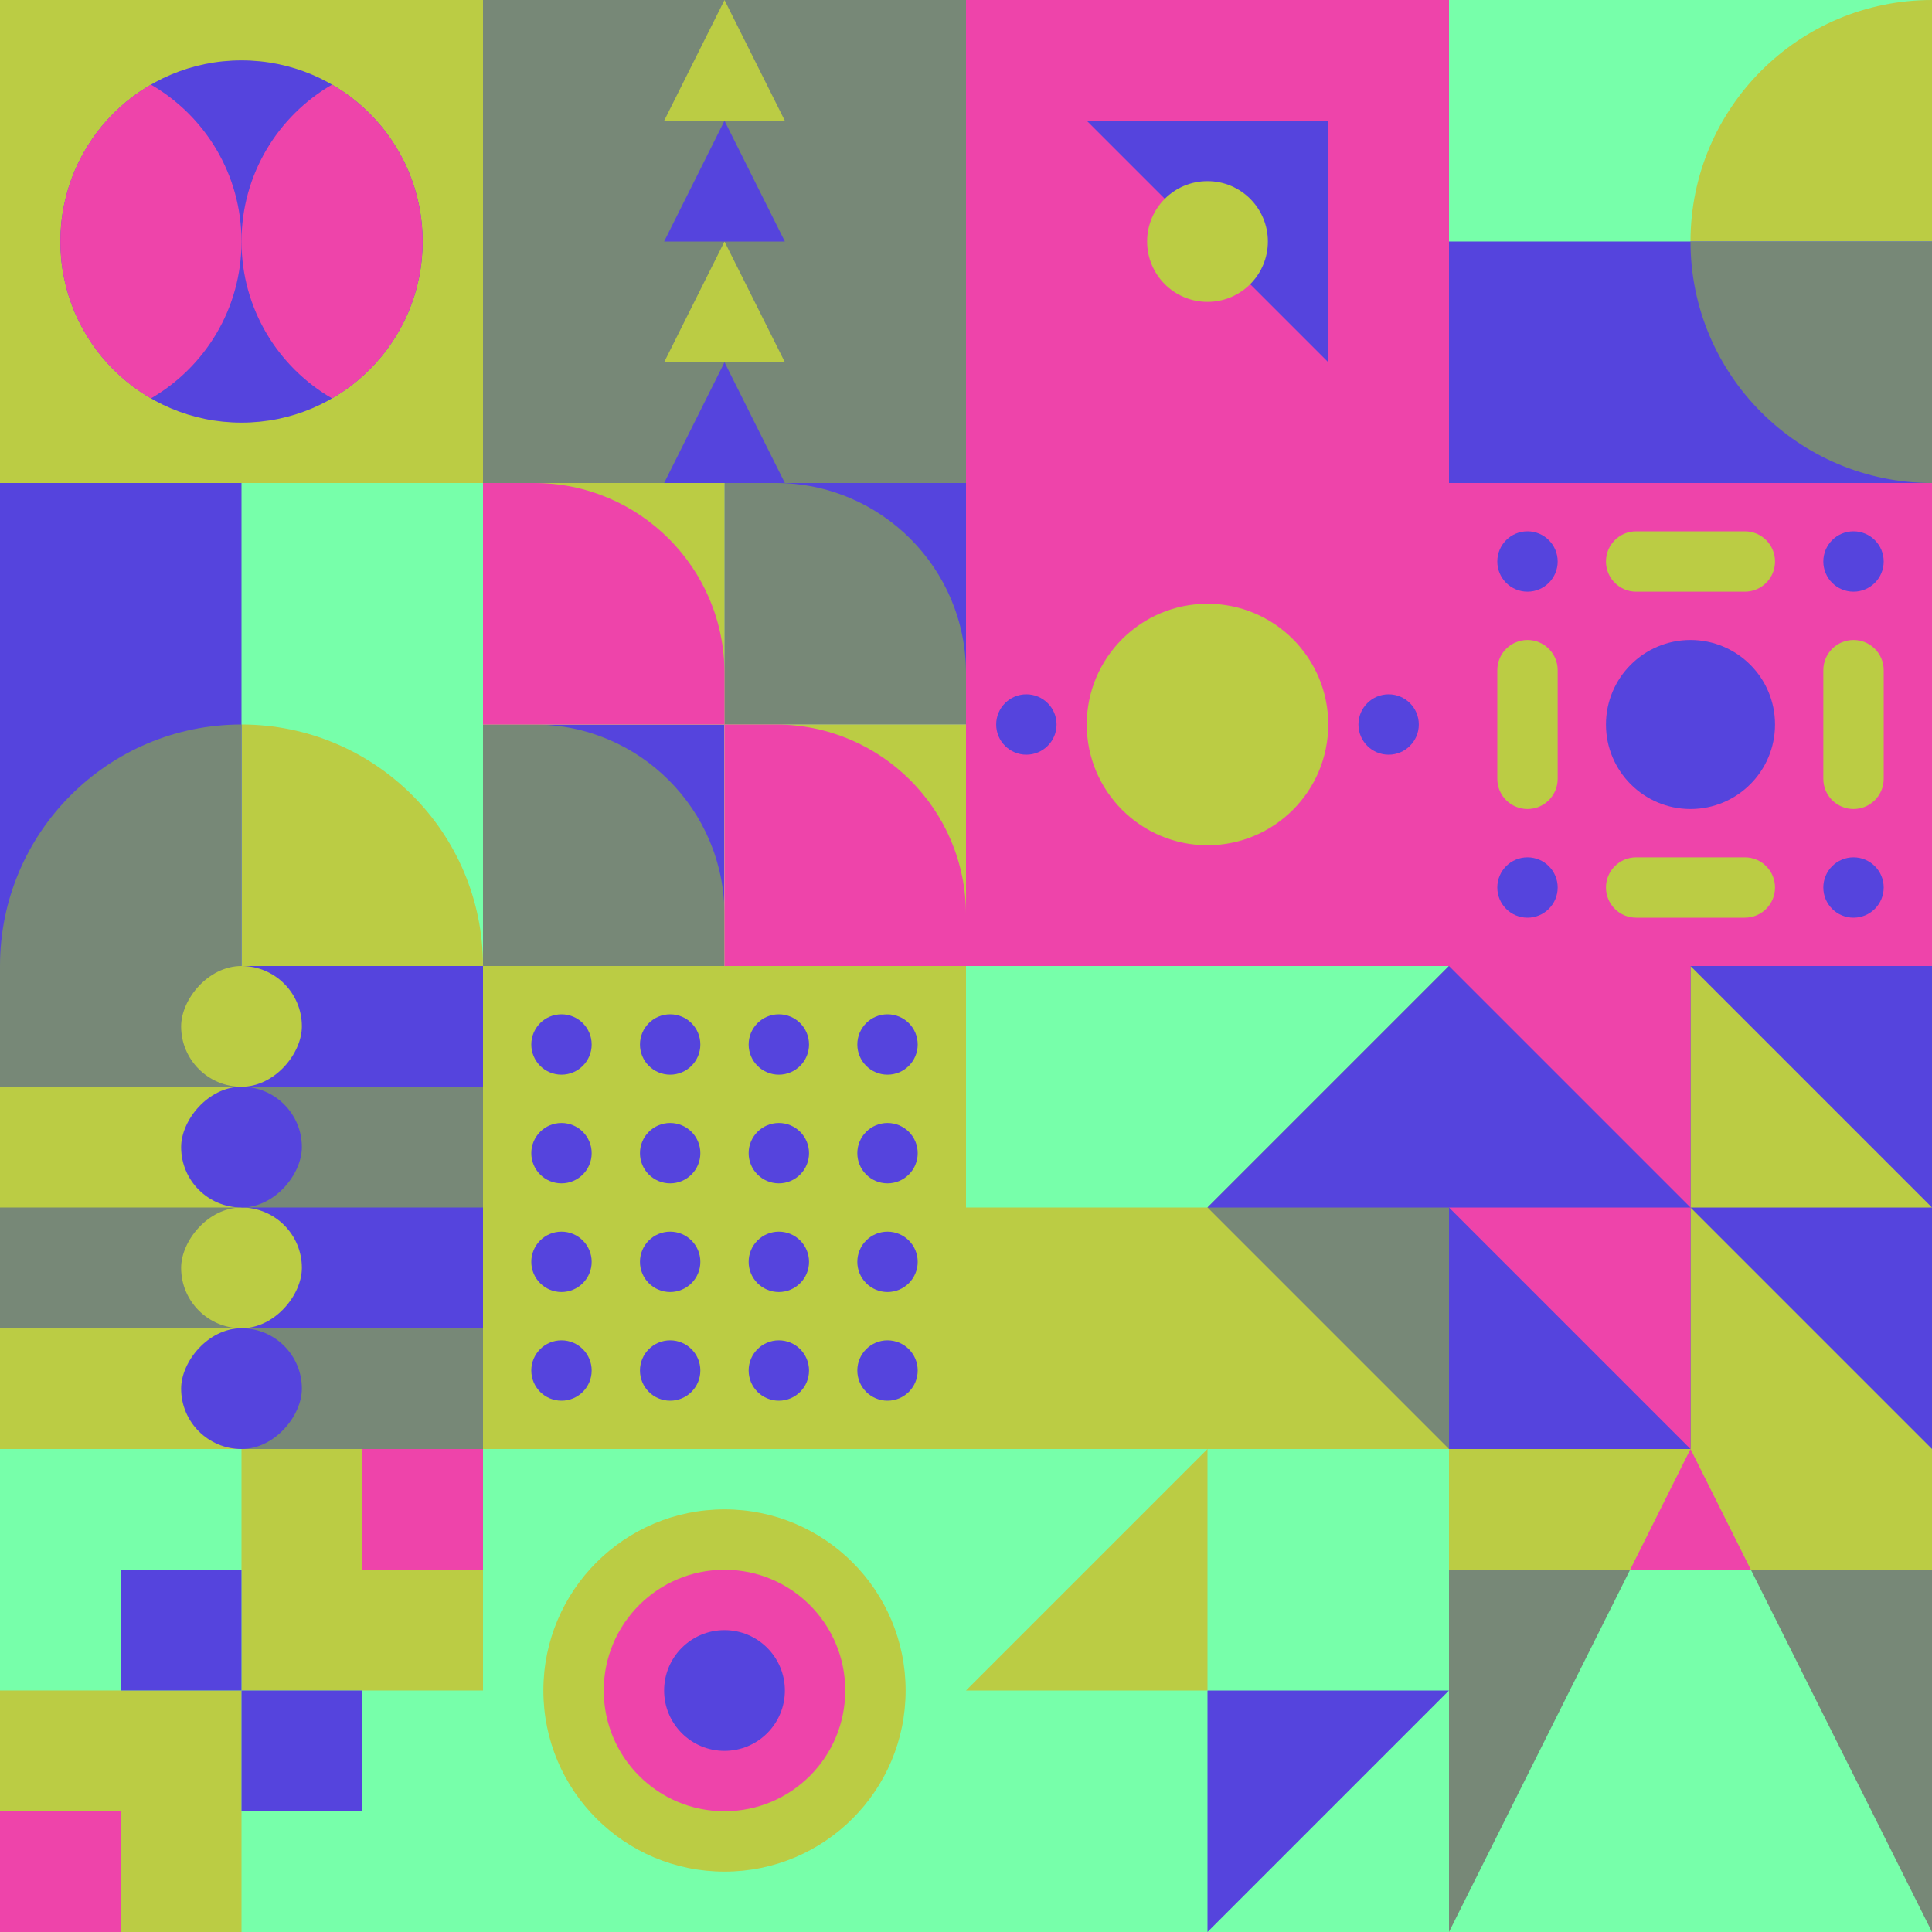 <svg id="geo" xmlns="http://www.w3.org/2000/svg" width="1280" height="1280" viewBox="0 0 1280 1280" fill="none" style="width:640px;height:640px"><g class="svg-image"><g class="block-0" transform="translate(0,0), scale(1), rotate(90, 160, 160)" height="320" width="320" clip-path="url(#trim)"><rect width="320" height="320" fill="#bbcc44"/><circle cx="160" cy="160" r="120" fill="#5544dd"/><path fill-rule="evenodd" clip-rule="evenodd" d="M56.054 220C76.802 184.132 115.583 160 160 160C204.417 160 243.198 184.132 263.946 220C243.198 255.868 204.417 280 160 280C115.583 280 76.802 255.868 56.054 220Z" fill="#ee44aa"/><path fill-rule="evenodd" clip-rule="evenodd" d="M56.054 100C76.802 64.132 115.583 40 160 40C204.417 40 243.198 64.132 263.946 100C243.198 135.868 204.417 160 160 160C115.583 160 76.802 135.868 56.054 100Z" fill="#ee44aa"/></g><g class="block-1" transform="translate(320,0), scale(1), rotate(0, 160, 160)" height="320" width="320" clip-path="url(#trim)"><rect width="320" height="320" fill="#778877"/><path d="M160 240L200 320H120L160 240Z" fill="#5544dd"/><path d="M160 160L200 240H120L160 160Z" fill="#bbcc44"/><path d="M160 80L200 160H120L160 80Z" fill="#5544dd"/><path d="M160 0L200 80H120L160 0Z" fill="#bbcc44"/></g><g class="block-2" transform="translate(640,0), scale(1), rotate(0, 160, 160)" height="320" width="320" clip-path="url(#trim)"><style>@keyframes geo-70a0_t{0%,6.818%{transform:translate(160px,160px) rotate(0deg) translate(-160px,-160px);animation-timing-function:cubic-bezier(.4,0,.6,1)}25%,31.818%{transform:translate(160px,160px) rotate(90deg) translate(-160px,-160px);animation-timing-function:cubic-bezier(.4,0,.6,1)}50%,56.818%{transform:translate(160px,160px) rotate(180deg) translate(-160px,-160px);animation-timing-function:cubic-bezier(.4,0,.6,1)}75%,81.818%{transform:translate(160px,160px) rotate(270deg) translate(-160px,-160px);animation-timing-function:cubic-bezier(.4,0,.6,1)}to{transform:translate(160px,160px) rotate(360deg) translate(-160px,-160px)}}</style><rect width="320" height="320" fill="#ee44aa"/><path d="M240 240V80H80l160 160Z" fill="#5544dd" style="animation:4.4s linear infinite both geo-70a0_t"/><circle cx="160" cy="160" fill="#bbcc44" r="40"/></g><g class="block-3" transform="translate(960,0), scale(1), rotate(270, 160, 160)" height="320" width="320" clip-path="url(#trim)"><rect width="320" height="320" fill="#bbcc44"/><rect y="320" width="320" height="320" transform="rotate(-90 0 320)" fill="#77ffaa"/><path d="M160 320V160C248.366 160 320 231.634 320 320H160Z" fill="#bbcc44"/><rect y="320" width="320" height="160" transform="rotate(-90 0 320)" fill="#5544dd"/><path d="M160 320V160C71.634 160 0 231.634 0 320H160Z" fill="#778877"/></g><g class="block-4" transform="translate(0,320), scale(1), rotate(0, 160, 160)" height="320" width="320" clip-path="url(#trim)"><rect width="320" height="320" fill="#bbcc44"/><rect y="320" width="320" height="320" transform="rotate(-90 0 320)" fill="#77ffaa"/><path d="M160 320V160C248.366 160 320 231.634 320 320H160Z" fill="#bbcc44"/><rect y="320" width="320" height="160" transform="rotate(-90 0 320)" fill="#5544dd"/><path d="M160 320V160C71.634 160 0 231.634 0 320H160Z" fill="#778877"/></g><g class="block-5" transform="translate(320,320), scale(1), rotate(90, 160, 160)" height="320" width="320" clip-path="url(#trim)"><rect y="320" width="320" height="160" transform="rotate(-90 0 320)" fill="#77ffaa"/><rect x="160" y="320" width="160" height="160" transform="rotate(-90 160 320)" fill="#5544dd"/><path fill-rule="evenodd" clip-rule="evenodd" d="M320 160h-34c-69.588 0-126 56.412-126 126v34h160V160Z" fill="#778877"/><rect y="160" width="160" height="160" transform="rotate(-90 0 160)" fill="#5544dd"/><path fill-rule="evenodd" clip-rule="evenodd" d="M160 0h-34C56.412 0 0 56.412 0 126v34h160V0Z" fill="#778877"/><rect x="160" y="160" width="160" height="160" transform="rotate(-90 160 160)" fill="#bbcc44"/><path fill-rule="evenodd" clip-rule="evenodd" d="M320 0h-34c-69.588 0-126 56.412-126 126v34h160V0Z" fill="#ee44aa"/><rect y="320" width="160" height="160" transform="rotate(-90 0 320)" fill="#bbcc44"/><path fill-rule="evenodd" clip-rule="evenodd" d="M160 160h-34C56.412 160 0 216.412 0 286v34h160V160Z" fill="#ee44aa"/></g><g class="block-6" transform="translate(640,320), scale(1), rotate(0, 160, 160)" height="320" width="320" clip-path="url(#trim)"><style>@keyframes geo-37a0_t{0%,13.636%{transform:translate(160px,160px) rotate(0deg) translate(-140px,-20px)}50%,63.636%{transform:translate(160px,160px) rotate(90deg) translate(-140px,-20px)}to{transform:translate(160px,160px) rotate(180deg) translate(-140px,-20px)}}</style><rect width="320" height="320" fill="#ee44aa"/><circle cx="160" cy="160" fill="#bbcc44" r="80"/><g transform="translate(20 140)" style="animation:2.2s ease-in-out infinite both geo-37a0_t" fill="#5544dd"><circle cx="260" cy="20" r="20"/><circle cx="20" cy="20" r="20"/></g></g><g class="block-7" transform="translate(960,320), scale(1), rotate(90, 160, 160)" height="320" width="320" clip-path="url(#trim)"><rect width="320" height="320" fill="#ee44aa"/><circle cx="268" cy="52" r="20" fill="#5544dd"/><circle cx="52" cy="52" r="20" fill="#5544dd"/><circle cx="268" cy="268" r="20" fill="#5544dd"/><circle cx="52" cy="268" r="20" fill="#5544dd"/><circle cx="160" cy="160" r="56" fill="#5544dd"/><path d="M248 124c0-11.046 8.954-20 20-20s20 8.954 20 20v72c0 11.046-8.954 20-20 20s-20-8.954-20-20v-72ZM32 124c0-11.046 8.954-20 20-20s20 8.954 20 20v72c0 11.046-8.954 20-20 20s-20-8.954-20-20v-72ZM124 72c-11.046 0-20-8.954-20-20s8.954-20 20-20h72c11.046 0 20 8.954 20 20s-8.954 20-20 20h-72ZM124 288c-11.046 0-20-8.954-20-20s8.954-20 20-20h72c11.046 0 20 8.954 20 20s-8.954 20-20 20h-72Z" fill="#bbcc44"/></g><g class="block-8" transform="translate(0,640), scale(1), rotate(270, 160, 160)" height="320" width="320" clip-path="url(#trim)"><rect width="320" height="320" fill="#778877"/><rect width="80" height="160" fill="#bbcc44"/><rect x="160" width="80" height="160" fill="#bbcc44"/><rect x="80" y="160" width="80" height="160" fill="#5544dd"/><rect x="240" y="160" width="80" height="160" fill="#5544dd"/><rect width="80" height="80" rx="40" transform="matrix(0 -1 -1 0 80 200)" fill="#5544dd"/><rect width="80" height="80" rx="40" transform="matrix(0 -1 -1 0 160 200)" fill="#bbcc44"/><rect width="80" height="80" rx="40" transform="matrix(0 -1 -1 0 320 200)" fill="#bbcc44"/><rect width="80" height="80" rx="40" transform="matrix(0 -1 -1 0 240 200)" fill="#5544dd"/></g><g class="block-9" transform="translate(320,640), scale(1), rotate(0, 160, 160)" height="320" width="320" clip-path="url(#trim)"><rect width="320" height="320" fill="#bbcc44"/><path fill-rule="evenodd" clip-rule="evenodd" d="M196 72c11.046 0 20-8.954 20-20s-8.954-20-20-20-20 8.954-20 20 8.954 20 20 20ZM52 144c11.046 0 20-8.954 20-20s-8.954-20-20-20-20 8.954-20 20 8.954 20 20 20Zm236-92c0 11.046-8.954 20-20 20s-20-8.954-20-20 8.954-20 20-20 20 8.954 20 20ZM124 72c11.046 0 20-8.954 20-20s-8.954-20-20-20-20 8.954-20 20 8.954 20 20 20ZM72 52c0 11.046-8.954 20-20 20s-20-8.954-20-20 8.954-20 20-20 20 8.954 20 20Zm124 92c11.046 0 20-8.954 20-20s-8.954-20-20-20-20 8.954-20 20 8.954 20 20 20Zm92-20c0 11.046-8.954 20-20 20s-20-8.954-20-20 8.954-20 20-20 20 8.954 20 20Zm-164 20c11.046 0 20-8.954 20-20s-8.954-20-20-20-20 8.954-20 20 8.954 20 20 20Zm92 52c0 11.046-8.954 20-20 20s-20-8.954-20-20 8.954-20 20-20 20 8.954 20 20Zm52 20c11.046 0 20-8.954 20-20s-8.954-20-20-20-20 8.954-20 20 8.954 20 20 20Zm-124-20c0 11.046-8.954 20-20 20s-20-8.954-20-20 8.954-20 20-20 20 8.954 20 20Zm-92 20c11.046 0 20-8.954 20-20s-8.954-20-20-20-20 8.954-20 20 8.954 20 20 20Zm164 52c0 11.046-8.954 20-20 20s-20-8.954-20-20 8.954-20 20-20 20 8.954 20 20Zm52 20c11.046 0 20-8.954 20-20s-8.954-20-20-20-20 8.954-20 20 8.954 20 20 20Zm-124-20c0 11.046-8.954 20-20 20s-20-8.954-20-20 8.954-20 20-20 20 8.954 20 20Zm-92 20c11.046 0 20-8.954 20-20s-8.954-20-20-20-20 8.954-20 20 8.954 20 20 20Z" fill="#5544dd"/></g><g class="block-10" transform="translate(640,640), scale(1), rotate(270, 160, 160)" height="320" width="320" clip-path="url(#trim)"><rect width="320" height="320" fill="#bbcc44"/><rect x="160" width="160" height="320" fill="#77ffaa"/><path d="M160 160L320 320H0L160 160Z" fill="#778877"/><path fill-rule="evenodd" clip-rule="evenodd" d="M160 320H320L160 160V320Z" fill="#5544dd"/></g><g class="block-11" transform="translate(960,640), scale(1), rotate(0, 160, 160)" height="320" width="320" clip-path="url(#trim)"><rect width="320" height="320" fill="#bbcc44"/><rect width="320" height="320" fill="#5544dd"/><path d="M160 160V320H320L160 160Z" fill="#bbcc44"/><path d="M160 0V160H320L160 0Z" fill="#bbcc44"/><path d="M160 160V0H0L160 160Z" fill="#ee44aa"/><path d="M160 320V160H0L160 320Z" fill="#ee44aa"/></g><g class="block-12" transform="translate(0,960), scale(1), rotate(270, 160, 160)" height="320" width="320" clip-path="url(#trim)"><style>@keyframes geo-54a0_t{0%,13.636%{transform:translate(240px,240px);animation-timing-function:cubic-bezier(.4,0,.6,1)}50%,63.636%{transform:translate(160px,160px);animation-timing-function:cubic-bezier(.4,0,.6,1)}to{transform:translate(240px,240px)}}@keyframes geo-54a1_t{0%,13.636%{transform:translate(80px,160px);animation-timing-function:cubic-bezier(.4,0,.6,1)}50%,63.636%{transform:translate(0,240px);animation-timing-function:cubic-bezier(.4,0,.6,1)}to{transform:translate(80px,160px)}}@keyframes geo-54a2_t{0%,13.636%{transform:translate(160px,80px);animation-timing-function:cubic-bezier(.4,0,.6,1)}50%,63.636%{transform:translate(240px,0);animation-timing-function:cubic-bezier(.4,0,.6,1)}to{transform:translate(160px,80px)}}@keyframes geo-54a3_t{0%,13.636%{transform:translate(0,0);animation-timing-function:cubic-bezier(.4,0,.6,1)}50%,63.636%{transform:translate(80px,80px);animation-timing-function:cubic-bezier(.4,0,.6,1)}to{transform:translate(0,0)}}</style><rect width="320" height="320" fill="#bbcc44"/><rect width="320" height="320" fill="#77ffaa"/><rect width="160" height="160" fill="#bbcc44"/><rect x="160" y="160" width="160" height="160" fill="#bbcc44"/><rect width="80" height="80" fill="#ee44aa" transform="translate(240 240)" style="animation:2.2s ease-in-out infinite both geo-54a0_t"/><rect width="80" height="80" fill="#5544dd" transform="translate(80 160)" style="animation:2.2s ease-in-out infinite both geo-54a1_t"/><rect width="80" height="80" fill="#5544dd" transform="translate(160 80)" style="animation:2.2s ease-in-out infinite both geo-54a2_t"/><rect width="80" height="80" fill="#ee44aa" style="animation:2.2s ease-in-out infinite both geo-54a3_t"/></g><g class="block-13" transform="translate(320,960), scale(1), rotate(0, 160, 160)" height="320" width="320" clip-path="url(#trim)"><style>@keyframes geo-27a0_t{0%,9.091%{transform:translate(160px,160px) scale(1,1)}33.333%,42.424%,66.667%,75.757%,to{transform:translate(160px,160px) scale(1.5,1.5)}}@keyframes geo-27a1_t{0%,9.091%{transform:translate(160px,160px) scale(1,1)}33.333%,42.424%{transform:translate(160px,160px) scale(2,2)}66.667%,75.757%,to{transform:translate(160px,160px) scale(3,3)}}@keyframes geo-27a2_t{0%,9.091%{transform:translate(160px,160px) scale(0,0)}33.333%,42.424%{transform:translate(160px,160px) scale(1,1)}66.667%,75.757%{transform:translate(160px,160px) scale(2,2)}to{transform:translate(160px,160px) scale(3,3)}}@keyframes geo-27a3_t{0%,33.333%,42.424%,9.091%{transform:translate(160px,160px) scale(0,0)}66.667%,75.757%{transform:translate(160px,160px) scale(1,1)}to{transform:translate(160px,160px) scale(2,2)}}@keyframes geo-27a4_t{0%,33.333%,42.424%,9.091%{transform:translate(160px,160px) scale(0,0)}66.667%,75.757%{transform:translate(160px,160px) scale(1,1)}to{transform:translate(160px,160px) scale(2,2)}}@keyframes geo-27a5_t{0%,33.333%,42.424%,66.667%,75.757%,9.091%{transform:translate(160px,160px) scale(0,0)}to{transform:translate(160px,160px) scale(1,1)}}</style><rect width="320" height="320" fill="#77ffaa"/><circle cx="160" cy="160" fill="#bbcc44" r="120"/><circle fill="#ee44aa" transform="translate(160 160)" style="animation:3.3s ease-in-out infinite both geo-27a0_t" r="80"/><circle fill="#5544dd" transform="translate(160 160)" style="animation:3.3s ease-in-out infinite both geo-27a1_t" r="40"/><circle fill="#bbcc44" transform="matrix(0 0 0 0 160 160)" style="animation:3.3s ease-in-out infinite both geo-27a2_t" r="40"/><circle fill="#ee44aa" transform="matrix(0 0 0 0 160 160)" style="animation:3.3s ease-in-out infinite both geo-27a3_t" r="40"/><circle fill="#ee44aa" transform="matrix(0 0 0 0 160 160)" style="animation:3.3s ease-in-out infinite both geo-27a4_t" r="40"/><circle fill="#5544dd" transform="matrix(0 0 0 0 160 160)" style="animation:3.3s ease-in-out infinite both geo-27a5_t" r="40"/></g><g class="block-14" transform="translate(640,960), scale(1), rotate(0, 160, 160)" height="320" width="320" clip-path="url(#trim)"><rect width="320" height="320" fill="#bbcc44"/><rect width="320" height="320" fill="#77ffaa"/><path d="M160 320V160H320L160 320Z" fill="#5544dd"/><path d="M160 0V160H0L160 0Z" fill="#bbcc44"/></g><g class="block-15" transform="translate(960,960), scale(1), rotate(0, 160, 160)" height="320" width="320" clip-path="url(#trim)"><rect width="320" height="320" fill="#778877"/><path d="M160 0L320 320H0L160 0Z" fill="#77ffaa"/><rect width="320" height="80" fill="#bbcc44"/><path fill-rule="evenodd" clip-rule="evenodd" d="M200 80L160 0L120 80H200Z" fill="#ee44aa"/></g></g><clipPath id="trim"><rect width="320" height="320" fill="white"/></clipPath><filter id="noiseFilter"><feTurbulence baseFrequency="0.5" result="noise"/><feColorMatrix type="saturate" values="0.10"/><feBlend in="SourceGraphic" in2="noise" mode="multiply"/></filter><rect transform="translate(0,0)" height="1280" width="1280" filter="url(#noiseFilter)" opacity="0.4"/></svg>